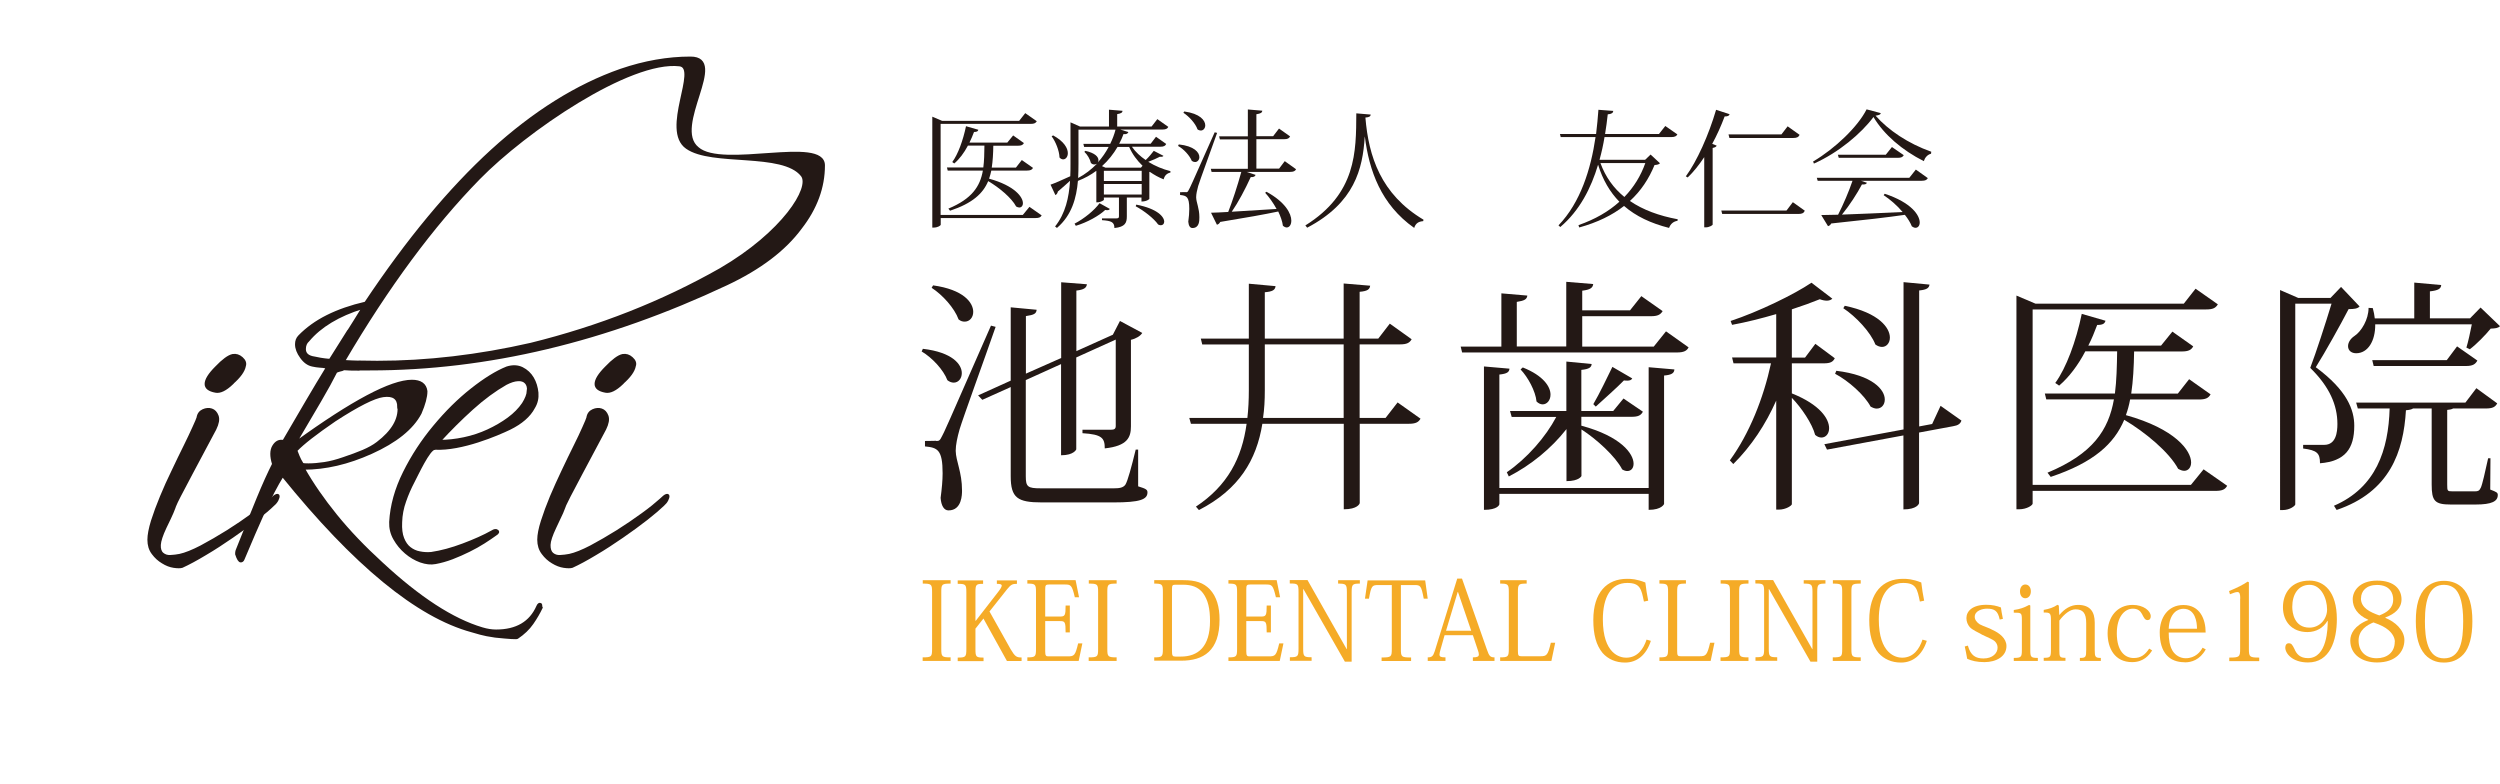 <?xml version="1.0" encoding="UTF-8"?><svg id="a" xmlns="http://www.w3.org/2000/svg" xmlns:xlink="http://www.w3.org/1999/xlink" viewBox="0 0 225.41 70.72"><defs><style>.c{fill:#f5ab27;}.d{clip-path:url(#b);}.e{stroke:#231815;stroke-miterlimit:10;stroke-width:.2px;}.e,.f{fill:#231815;}.g{fill:none;}</style><clipPath id="b"><rect class="g" x="2.23" width="76.56" height="59.95"/></clipPath></defs><g><path class="f" d="M92.82,18.65l1.1,.77c-.09,.17-.23,.24-.55,.24h-8.55v.6c0,.07-.25,.26-.64,.26h-.12V10.52l.89,.38h6.94l.55-.7,1.04,.73c-.1,.17-.23,.24-.55,.24h-8.12v8.21h7.41l.6-.73Zm.32-3.51c-.09,.17-.23,.24-.55,.24h-3.21c-.05,.25-.12,.5-.2,.73,2.32,.64,3.05,1.66,3.05,2.21,0,.24-.14,.39-.32,.39-.09,0-.18-.03-.29-.09-.41-.78-1.55-1.72-2.52-2.29-.47,1.12-1.42,2-3.44,2.67l-.15-.19c2.12-.88,2.86-2,3.11-3.43h-3.17l-.07-.28h3.28c.08-.61,.09-1.26,.1-1.97h-1.49c-.34,.65-.77,1.22-1.23,1.61l-.18-.13c.52-.7,.97-1.95,1.24-3.23l1.11,.32c-.03,.14-.13,.2-.39,.2-.13,.33-.25,.65-.41,.96h3.41l.53-.65,.97,.69c-.09,.17-.23,.24-.54,.24h-2.22c-.01,.71-.05,1.38-.14,1.97h2.18l.53-.68,1.01,.71Z"/><path class="f" d="M102.07,13.25c.31,.45,.75,.85,1.23,1.18,.28-.26,.57-.62,.73-.83l.87,.45c-.03,.06-.1,.09-.2,.09-.03,0-.07,0-.12-.01-.25,.13-.64,.31-1.05,.46,.62,.38,1.31,.67,2,.84v.13c-.3,.06-.53,.26-.61,.61-.44-.17-.85-.4-1.24-.67h-.05v2.44s-.21,.23-.71,.23v-.36h-1.32v1.7c0,.57-.14,.95-1.12,1.05,0-.55-.3-.65-1.12-.71v-.16h1.3c.17,0,.23-.05,.23-.18v-1.7h-1.36v.22s-.24,.21-.58,.21h-.1v-2.84c-.48,.36-1.04,.67-1.66,.91-.13,1.53-.55,3.1-1.89,4.24l-.17-.13c.94-1.18,1.25-2.61,1.35-4.12-.3,.28-.68,.61-1.1,.97-.03,.15-.1,.26-.22,.32l-.44-.94c.33-.11,1.03-.41,1.78-.76,.02-.37,.02-.75,.02-1.12v-3.74l.86,.38h2.61v-1.52l1.22,.1c-.01,.17-.13,.24-.48,.3v1.12h3.1l.52-.67,.99,.7c-.08,.17-.23,.24-.55,.24h-3.78l.73,.23c-.06,.13-.15,.21-.44,.18-.1,.29-.24,.59-.39,.87h2.84l.48-.63,.92,.65c-.08,.17-.21,.25-.53,.25h-2.53Zm-7.13-1.05c1.01,.55,1.34,1.17,1.34,1.61,0,.34-.2,.56-.42,.56-.11,0-.23-.05-.33-.17-.02-.61-.35-1.43-.71-1.91l.13-.08Zm1.94,7.97c.87-.45,1.81-1.22,2.26-1.85l.93,.52c-.06,.08-.12,.11-.23,.11-.05,0-.12,0-.19-.02-.56,.53-1.62,1.12-2.65,1.43l-.11-.19Zm.36-8.47v3.07c0,.41-.01,.85-.03,1.28,.64-.34,1.2-.78,1.69-1.28h-.01c-.06,.03-.14,.06-.22,.06-.1,0-.21-.03-.31-.14-.07-.32-.32-.76-.59-1l.09-.09c.89,.2,1.18,.55,1.18,.84,0,.07-.01,.14-.05,.19h.01c.38-.42,.7-.89,.96-1.38h-2.21l-.07-.28h2.42c.21-.42,.37-.85,.48-1.28h-3.35Zm5.77,3.24c-.49-.47-.91-1.03-1.2-1.69h-1.05c-.36,.62-.83,1.22-1.4,1.73l.32,.14h3.19l.15-.18Zm-3.48,.46v.92h3.41v-.92h-3.41Zm3.41,2.14v-.95h-3.41v.95h3.41Zm-.49,.91c1.93,.37,2.52,1.11,2.52,1.54,0,.19-.13,.32-.3,.32-.08,0-.16-.02-.25-.07-.37-.54-1.3-1.26-2.02-1.64l.05-.15Z"/><path class="f" d="M106.28,13.02c1.4,.15,1.86,.72,1.86,1.15,0,.24-.17,.44-.39,.44-.09,0-.18-.03-.29-.1-.2-.49-.73-1.07-1.24-1.35l.06-.13Zm.63,4.31c.14,0,.18,0,.29-.24,.06-.09,.22-.41,2.32-5.16l.22,.05c-.52,1.48-1.54,4.24-1.71,4.8-.1,.37-.18,.72-.18,1.01,.01,.48,.29,.97,.29,1.8,0,.32,0,.97-.63,.97-.21,0-.34-.21-.37-.57,.06-.42,.09-.83,.09-1.15,0-1.11-.24-1.2-.83-1.26v-.25c.39,0,.52-.01,.52-.01h0Zm-.14-7.28c1.43,.19,1.9,.81,1.9,1.25,0,.26-.17,.47-.4,.47-.09,0-.2-.03-.3-.11-.18-.53-.76-1.16-1.27-1.49l.07-.11Zm9.07,4.48l1.02,.73c-.09,.17-.23,.24-.55,.24h-3.91l.81,.27c-.06,.14-.15,.21-.44,.2-.49,1.07-1.11,2.25-1.71,3.12l4.04-.25c-.3-.55-.68-1.08-1.03-1.46l.12-.09c1.7,.93,2.24,1.97,2.24,2.6,0,.38-.18,.62-.42,.62-.1,0-.23-.06-.34-.16-.05-.39-.21-.84-.42-1.28-1.23,.26-2.91,.56-5.23,.94-.07,.14-.18,.23-.3,.25l-.53-1.08c.38-.01,.91-.03,1.55-.07,.38-.97,.84-2.37,1.18-3.61h-2.68l-.07-.28h3.34v-2.65h-2.52l-.07-.28h2.59v-2.42l1.3,.11c-.01,.18-.14,.26-.53,.32v1.98h1.51l.53-.69,1,.71c-.09,.17-.22,.25-.53,.25h-2.51v2.65h2.05l.53-.7Z"/><path class="f" d="M117.69,20.33c4.62-2.88,4.58-6.65,4.6-10.11l1.3,.11c-.02,.15-.1,.24-.48,.27,.29,3.49,1.38,6.91,5.24,9.21l-.03,.13c-.4,.03-.68,.18-.81,.61-3-2.11-4.06-5.17-4.45-8.22h-.01c-.18,2.9-.92,5.96-5.19,8.2l-.15-.19Z"/><path class="f" d="M148.83,13.94l.84,.78c-.09,.1-.22,.14-.49,.16-.51,1.24-1.23,2.34-2.22,3.24,1.18,.81,2.64,1.34,4.31,1.65l-.02,.14c-.35,.05-.63,.27-.76,.64-1.63-.41-2.99-1.05-4.06-1.98-1.06,.83-2.38,1.48-4.04,1.94l-.07-.21c1.49-.52,2.72-1.23,3.69-2.11-.85-.87-1.5-1.97-1.92-3.34-.63,2.1-1.65,4.13-3.41,5.62l-.16-.15c1.98-2.06,2.92-5.07,3.34-7.96h-3.14l-.07-.28h3.26c.09-.75,.16-1.48,.21-2.18l1.34,.1c-.02,.18-.14,.28-.5,.31-.06,.57-.14,1.16-.24,1.77h4.86l.57-.72,1.09,.76c-.09,.16-.23,.24-.56,.24h-6.01c-.11,.68-.26,1.36-.45,2.05h4.11l.5-.48Zm-4.53,.76c.46,1.26,1.19,2.27,2.16,3.06,.85-.88,1.48-1.9,1.89-3.06h-4.05Z"/><path class="f" d="M152,15.9c1-1.35,2.06-3.72,2.73-6l1.22,.4c-.05,.13-.14,.2-.45,.2-.32,.86-.7,1.7-1.12,2.47l.4,.16c-.03,.1-.15,.17-.36,.21v6.91c-.01,.07-.32,.25-.62,.25h-.14v-6.33c-.47,.7-.96,1.33-1.49,1.83l-.17-.1Zm9.65,2.33l1.08,.77c-.1,.22-.26,.29-.56,.29h-6.89l-.08-.31h5.88l.57-.75Zm-5.72-5.8l-.08-.31h4.77l.56-.73,1.08,.77c-.1,.21-.26,.28-.56,.28h-5.77Z"/><path class="f" d="M163.48,14.56c1.97-1.16,4.03-3.13,4.82-4.7l1.28,.34c-.03,.14-.16,.18-.47,.23,1.15,1.31,2.95,2.52,5.02,3.25l-.02,.18c-.34,.09-.56,.37-.65,.67-1.93-.97-3.6-2.39-4.54-3.98-1.08,1.46-3.14,3.21-5.37,4.2l-.07-.18Zm8.68,1.46l.58-.73,1.08,.77c-.09,.16-.22,.24-.55,.24h-5.48l.54,.18c-.06,.13-.18,.17-.45,.15-.42,.8-1.11,1.87-1.8,2.72,1.48-.05,3.42-.14,5.47-.23-.5-.6-1.15-1.15-1.71-1.52l.09-.13c2.43,.8,3.16,1.95,3.16,2.59,0,.29-.16,.48-.38,.48-.1,0-.22-.05-.33-.13-.13-.33-.35-.69-.63-1.04-1.51,.22-3.66,.47-6.64,.78-.07,.14-.17,.21-.29,.24l-.61-1c.39,0,.92-.01,1.52-.03,.47-.92,.98-2.11,1.3-3.06h-3.14l-.08-.27h8.34Zm-1.57-2.76l1.06,.73c-.09,.17-.23,.24-.54,.24h-5.32l-.08-.28h4.32l.56-.7Z"/></g><g><path class="f" d="M83.21,31.45c2.67,.31,3.51,1.41,3.51,2.19,0,.49-.31,.86-.73,.86-.18,0-.38-.07-.57-.22-.35-.93-1.37-2.03-2.32-2.59l.11-.24Zm1.19,8.31c.26,0,.33,0,.55-.46,.11-.18,.4-.79,4.4-9.94l.42,.11c-.99,2.85-2.92,8.15-3.25,9.24-.2,.71-.35,1.39-.35,1.94,.02,.95,.57,1.9,.57,3.58,0,.33,0,1.79-1.22,1.79-.4,0-.66-.42-.71-1.13,.11-.82,.18-1.59,.18-2.21,0-2.14-.46-2.32-1.59-2.43v-.49c.75,0,.99-.02,.99-.02v.02Zm-.27-14.03c2.74,.38,3.62,1.55,3.62,2.39,0,.51-.33,.88-.77,.88-.18,0-.35-.04-.55-.2-.37-1.02-1.44-2.21-2.43-2.85l.13-.22Zm18.49,14.83v3.29c.73,.22,.84,.31,.84,.55,0,.64-.69,.9-3.05,.9h-6.47c-2.19,0-2.81-.4-2.81-2.36v-8.04l-2.56,1.15-.38-.4,2.94-1.33v-6.61l2.34,.22c-.04,.35-.22,.46-.97,.57v5.19l3.18-1.41v-6.83l2.32,.18c-.04,.33-.27,.49-.95,.57v5.46l3.29-1.48,.64-1.24,2.01,1.08c-.16,.27-.55,.51-1.02,.62v7.8c0,.99-.31,1.77-2.36,1.99,0-.93-.24-1.26-2.01-1.37v-.31h2.54c.35,0,.46-.09,.46-.35v-7.78l-3.56,1.61v8.29s-.2,.53-1.37,.53v-8.22l-3.18,1.44v8.68c0,.95,.18,1.08,1.35,1.08h6.61c.44,0,.82-.04,1.02-.33,.2-.31,.55-1.59,.93-3.16h.22Z"/><path class="f" d="M126.02,36.29l2.06,1.46c-.18,.31-.42,.46-1.06,.46h-4.42v7.14c0,.07-.2,.57-1.44,.57v-7.71h-7.34c-.53,3.27-2.1,5.92-5.72,7.78l-.27-.31c2.87-1.9,4.15-4.4,4.57-7.47h-5.02l-.15-.53h5.24c.09-.79,.13-1.61,.13-2.47v-4.15h-4.2l-.13-.53h4.33v-4.95l2.41,.22c-.04,.35-.27,.49-.97,.55v4.18h7.11v-4.97l2.39,.2c-.04,.33-.24,.49-.95,.55v4.22h1.68l1.04-1.35,1.97,1.41c-.18,.31-.42,.46-1.04,.46h-3.65v6.63h2.34l1.08-1.39Zm-11.98-1.08c0,.86-.04,1.68-.16,2.47h7.27v-6.63h-7.11v4.15Z"/><path class="f" d="M150.22,29.88l2.03,1.44c-.16,.31-.42,.46-1.06,.46h-19.36l-.13-.53h3.67v-4.8l2.34,.2c-.04,.33-.24,.46-.95,.57v4.02h4.46v-5.83l2.43,.2c-.04,.35-.27,.51-.99,.6v1.77h4.31l1.02-1.28,1.92,1.35c-.2,.33-.46,.46-1.06,.46h-6.19v2.74h6.45l1.1-1.37Zm-1.57,14.12v-10.89l2.32,.2c-.02,.33-.24,.49-.93,.55v11.58s-.2,.53-1.39,.53v-1.44h-13.46v.93c0,.07-.18,.51-1.39,.51v-12.93l2.3,.2c-.02,.31-.22,.46-.91,.53v10.23h13.46Zm-7.42-5.3c-1.35,1.72-3.18,3.23-5.19,4.26l-.18-.38c1.81-1.24,3.51-3.18,4.46-4.99h-4.02l-.15-.53h5.08v-4.46l2.28,.22c-.02,.31-.24,.46-.93,.53v3.71h2.87l.93-1.13,1.75,1.19c-.18,.33-.42,.46-1.02,.46h-4.53v.8c3.6,.97,4.71,2.54,4.71,3.43,0,.4-.22,.66-.57,.66-.13,0-.29-.04-.46-.15-.6-1.17-2.32-2.74-3.67-3.6v4.2s-.2,.46-1.35,.46v-4.68Zm-3.93-5.57c1.88,.75,2.5,1.75,2.5,2.45,0,.53-.33,.88-.71,.88-.18,0-.38-.09-.55-.26-.09-.93-.77-2.19-1.44-2.89l.2-.18Zm6.36,3.31c.55-.93,1.3-2.5,1.72-3.36l1.79,1.04c-.07,.13-.2,.2-.44,.2-.09,0-.2,0-.31-.02-.6,.62-1.77,1.66-2.54,2.36l-.22-.22Z"/><path class="f" d="M161.56,32.75v2.72c2.56,1.02,3.36,2.3,3.36,3.14,0,.51-.31,.84-.69,.84-.18,0-.38-.07-.57-.24-.27-1.02-1.22-2.43-2.1-3.34v9.59c0,.11-.51,.49-1.19,.49h-.22v-9.83c-.95,2.14-2.23,4.09-3.87,5.72l-.31-.33c1.77-2.43,3.03-5.61,3.71-8.75h-3.38l-.13-.53h3.98v-3.91c-1.3,.38-2.67,.73-3.98,.97l-.13-.35c2.54-.84,5.72-2.39,7.29-3.45l1.88,1.44c-.11,.11-.29,.18-.49,.18-.18,0-.4-.04-.64-.13-.71,.29-1.57,.6-2.52,.91v4.35h1.19l.93-1.24,1.75,1.3c-.16,.33-.4,.46-.99,.46h-2.87Zm13.41,3.84l1.88,1.33c-.09,.29-.31,.44-.75,.51l-3.07,.57v6.36c0,.07-.2,.57-1.41,.57v-6.67l-6.89,1.28-.24-.49,7.14-1.33v-13.28l2.34,.22c-.04,.31-.24,.46-.93,.53v12.26l1.17-.22,.77-1.66Zm-9.41-3.16c3.31,.4,4.38,1.72,4.38,2.59,0,.49-.31,.82-.73,.82-.18,0-.35-.07-.55-.18-.55-1.04-1.99-2.32-3.2-2.96l.11-.27Zm.77-5.86c3.09,.64,4.07,1.99,4.07,2.87,0,.49-.31,.84-.71,.84-.18,0-.4-.07-.6-.22-.42-1.1-1.75-2.52-2.89-3.27l.13-.22Z"/><path class="f" d="M198.69,42.32l2.12,1.48c-.18,.33-.44,.46-1.06,.46h-16.48v1.15c0,.13-.49,.51-1.24,.51h-.22V26.65l1.72,.73h13.37l1.06-1.35,2.01,1.41c-.2,.33-.44,.46-1.06,.46h-15.64v15.82h14.27l1.15-1.41Zm.62-6.76c-.18,.33-.44,.46-1.06,.46h-6.19c-.09,.49-.22,.97-.38,1.41,4.46,1.24,5.88,3.2,5.88,4.27,0,.46-.27,.75-.62,.75-.18,0-.35-.07-.55-.18-.8-1.5-2.98-3.31-4.86-4.42-.91,2.16-2.74,3.85-6.63,5.15l-.29-.38c4.09-1.7,5.5-3.84,5.99-6.61h-6.1l-.13-.53h6.32c.15-1.17,.18-2.43,.2-3.8h-2.87c-.66,1.26-1.48,2.34-2.36,3.09l-.35-.24c.99-1.35,1.88-3.76,2.39-6.23l2.14,.62c-.07,.26-.24,.38-.75,.38-.24,.64-.49,1.26-.8,1.86h6.56l1.02-1.26,1.88,1.33c-.18,.33-.44,.46-1.04,.46h-4.29c-.02,1.37-.09,2.65-.26,3.8h4.2l1.02-1.3,1.94,1.37Z"/><path class="f" d="M211.07,25.86l1.68,1.77c-.18,.2-.49,.24-.99,.24-.71,1.37-2.1,3.87-2.96,5.24,2.85,2.1,3.47,3.87,3.47,5.28,0,2.06-.82,3.2-3.09,3.38,0-.91-.26-1.17-1.52-1.33v-.33h1.9c1.06,0,1.19-1.13,1.19-1.88,0-1.7-.71-3.36-2.45-5.06,.53-1.39,1.39-4.04,1.92-5.79h-3.27v18.1c0,.11-.46,.51-1.15,.51h-.22V26.15l1.63,.71h2.92l.95-.99Zm13.48,15.45l-.02,2.83c.57,.22,.68,.27,.68,.49,0,.57-.53,.86-2.01,.86h-2.23c-1.46,0-1.72-.33-1.72-1.81v-6.85h-1.68c-.13,.09-.33,.13-.64,.16-.22,3.73-1.44,7.36-6.25,8.99l-.24-.38c3.8-1.64,4.91-5.04,5.02-8.77h-2.87l-.15-.53h9.85l.99-1.3,1.88,1.37c-.18,.33-.42,.46-1.04,.46h-2.94c-.11,.07-.29,.11-.53,.13v6.74c0,.57,.02,.6,.46,.6h2.06c.24,0,.38-.04,.51-.33,.13-.26,.4-1.46,.66-2.65h.22Zm-2.17-9.97c.16-.51,.35-1.39,.49-2.1h-8.71c.02,1.5-.66,2.61-1.72,2.61-.42,0-.73-.24-.73-.64,0-.35,.24-.69,.57-.91,.64-.42,1.28-1.5,1.28-2.54l.38,.02c.09,.33,.15,.64,.18,.93h3.56v-3.23l2.43,.22c-.02,.33-.27,.49-1.02,.57v2.43h3.62l.95-.97,1.75,1.68c-.18,.18-.42,.2-.84,.22-.46,.57-1.28,1.41-1.88,1.86l-.31-.15Zm-1.77,1.13l.93-1.24,1.83,1.28c-.18,.33-.42,.49-1.02,.49h-8.33l-.13-.53h6.72Z"/></g><g><path class="c" d="M83.19,59.27c.81,0,.85-.06,.85-.77v-5.11c0-.71-.05-.77-.84-.77v-.31h2.51v.31c-.8,0-.84,.06-.84,.77v5.11c0,.71,.05,.77,.84,.77v.32h-2.52v-.32Z"/><path class="c" d="M89.22,55.14l1.9,3.39c.4,.68,.54,.75,.99,.75v.32h-1.32l-2.12-3.83-.72,.91v1.83c0,.72,.05,.78,.73,.78v.32h-2.33v-.32c.72,0,.78-.06,.78-.77v-5.11c0-.71-.06-.77-.78-.77v-.31h2.29v.31c-.64,0-.69,.07-.69,.77v2.56h.03l1.94-2.5c.26-.33,.4-.54,.4-.67,0-.12-.14-.16-.44-.16v-.31h1.81v.31c-.39,0-.53,.05-.88,.48l-1.6,2.02Z"/><path class="c" d="M97.25,59.59h-4.62v-.32c.72,0,.78-.06,.78-.77v-5.11c0-.71-.06-.77-.78-.77v-.31h4.35l.31,1.54h-.38c-.26-1.11-.36-1.15-.91-1.15h-1.4c-.33,0-.36,.07-.36,.48v2.41h1.33c.45,0,.51-.09,.51-.99h.38v2.42h-.38c0-.95-.06-1.02-.51-1.02h-1.33v2.74c0,.39,.08,.44,.28,.44h1.76c.57,0,.67-.07,.93-1.17h.38l-.33,1.57Z"/><path class="c" d="M98.16,59.27c.81,0,.85-.06,.85-.77v-5.11c0-.71-.05-.77-.84-.77v-.31h2.51v.31c-.8,0-.84,.06-.84,.77v5.11c0,.71,.05,.77,.84,.77v.32h-2.52v-.32Z"/><path class="c" d="M104.07,59.59v-.32c.72,0,.78-.06,.78-.77v-5.11c0-.71-.06-.77-.78-.77v-.31h2.64c1.09,0,1.79,.23,2.36,.81,.64,.68,.89,1.63,.89,2.74,0,2.83-1.45,3.71-3.46,3.71h-2.44Zm1.9-6.87c-.26,0-.3,.07-.3,.41v5.54c0,.46,.05,.53,.33,.53h.47c1.55,0,2.63-.88,2.63-3.2,0-1.12-.18-1.91-.64-2.53-.42-.55-1.03-.75-1.8-.75h-.7Z"/><path class="c" d="M115.38,59.59h-4.62v-.32c.72,0,.78-.06,.78-.77v-5.11c0-.71-.06-.77-.78-.77v-.31h4.35l.31,1.54h-.38c-.26-1.11-.36-1.15-.91-1.15h-1.4c-.33,0-.36,.07-.36,.48v2.41h1.33c.45,0,.51-.09,.51-.99h.38v2.42h-.38c0-.95-.06-1.02-.51-1.02h-1.33v2.74c0,.39,.08,.44,.28,.44h1.76c.57,0,.67-.07,.93-1.17h.38l-.33,1.57Z"/><path class="c" d="M117.9,52.32l3.52,6.21h.02v-5.14c0-.71-.08-.77-.79-.77v-.31h1.96v.31c-.66,0-.74,.06-.74,.77v6.27h-.61l-3.74-6.55h-.02v5.38c0,.71,.07,.77,.76,.77v.32h-1.96v-.32c.71,0,.78-.06,.78-.77v-5.11c0-.73-.06-.77-.79-.77v-.31h1.61Z"/><path class="c" d="M126.31,52.75v5.76c0,.72,.04,.77,.92,.77v.32h-2.66v-.32c.87,0,.92-.05,.92-.77v-5.76h-1.2c-.58,0-.65,.05-.86,1.23h-.36l.24-1.65h5.19l.23,1.65h-.36c-.22-1.19-.3-1.23-.85-1.23h-1.2Z"/><path class="c" d="M132.79,57.27h-2.54l-.36,1.27c-.06,.21-.1,.36-.1,.47,0,.22,.15,.26,.54,.26v.32h-1.6v-.32c.36,0,.48-.09,.63-.55l2.03-6.55h.43l2.25,6.41c.2,.59,.31,.69,.68,.69v.32h-1.95v-.32c.4,0,.54-.07,.54-.26,0-.1-.03-.23-.09-.39l-.45-1.35Zm-.14-.4l-1.19-3.49h-.03l-1.05,3.49h2.27Z"/><path class="c" d="M140.22,57.97l-.34,1.62h-4.62v-.32c.72,0,.78-.06,.78-.79v-5.09c0-.71-.06-.77-.78-.77v-.31h2.39v.31c-.74,0-.79,.05-.79,.78v5.3c0,.42,.06,.47,.32,.47h1.7c.57,0,.68-.08,.95-1.22h.39Z"/><path class="c" d="M148.22,54.23c-.23-1.14-.34-1.67-1.5-1.67-1.49,0-2.2,1.31-2.2,3.29,0,3.12,1.55,3.45,2.1,3.45,1.04,0,1.57-.81,1.84-1.63l.39,.11c-.42,1.3-1.27,1.96-2.33,1.96-.85,0-1.54-.32-2.02-.86-.58-.7-.84-1.66-.84-2.98,0-2.48,1.22-3.71,3.04-3.71,.41,0,.85,.02,1.65,.33,.07,.56,.15,1.13,.26,1.64l-.38,.08Z"/><path class="c" d="M154.58,57.97l-.34,1.62h-4.62v-.32c.72,0,.78-.06,.78-.79v-5.09c0-.71-.06-.77-.78-.77v-.31h2.39v.31c-.74,0-.79,.05-.79,.78v5.3c0,.42,.06,.47,.32,.47h1.7c.57,0,.68-.08,.95-1.22h.39Z"/><path class="c" d="M155.13,59.27c.81,0,.85-.06,.85-.77v-5.11c0-.71-.05-.77-.84-.77v-.31h2.51v.31c-.8,0-.84,.06-.84,.77v5.11c0,.71,.05,.77,.84,.77v.32h-2.52v-.32Z"/><path class="c" d="M159.88,52.32l3.52,6.21h.02v-5.14c0-.71-.08-.77-.79-.77v-.31h1.96v.31c-.66,0-.74,.06-.74,.77v6.27h-.61l-3.74-6.55h-.02v5.38c0,.71,.07,.77,.76,.77v.32h-1.96v-.32c.71,0,.78-.06,.78-.77v-5.11c0-.73-.06-.77-.79-.77v-.31h1.61Z"/><path class="c" d="M165.25,59.27c.81,0,.85-.06,.85-.77v-5.11c0-.71-.05-.77-.84-.77v-.31h2.51v.31c-.8,0-.84,.06-.84,.77v5.11c0,.71,.05,.77,.84,.77v.32h-2.52v-.32Z"/><path class="c" d="M173.1,54.23c-.23-1.14-.34-1.67-1.5-1.67-1.49,0-2.2,1.31-2.2,3.29,0,3.12,1.55,3.45,2.1,3.45,1.04,0,1.57-.81,1.84-1.63l.39,.11c-.42,1.3-1.27,1.96-2.33,1.96-.85,0-1.54-.32-2.02-.86-.58-.7-.84-1.66-.84-2.98,0-2.48,1.22-3.71,3.04-3.71,.41,0,.85,.02,1.65,.33,.07,.56,.15,1.13,.26,1.64l-.38,.08Z"/><path class="c" d="M177.43,58.21c.25,.91,.72,1.16,1.41,1.16,.83,0,1.27-.49,1.27-.97,0-.23-.08-.39-.22-.55-.22-.22-.61-.34-1.15-.61-.44-.26-.86-.41-1.14-.7-.18-.22-.3-.48-.3-.81,0-.63,.55-1.2,1.79-1.2,.53,0,.94,.09,1.32,.24,.04,.28,.09,.6,.18,1.03l-.29,.06c-.16-.79-.47-.98-1.15-.98-.39,0-1.1,.17-1.1,.74,0,.26,.19,.5,.45,.67,.35,.19,.91,.35,1.14,.5,.63,.28,1.27,.77,1.27,1.46,0,.94-.92,1.45-1.99,1.45-.68,0-1.14-.12-1.55-.3-.07-.43-.15-.78-.22-1.11l.28-.08Z"/><path class="c" d="M183.06,54.6v4c0,.64,.04,.72,.68,.72v.27h-2.17v-.27c.68,0,.73-.08,.73-.73v-2.68c0-.66-.04-.67-.73-.67v-.24c.57-.08,.93-.21,1.39-.46l.1,.06Zm.05-1.28c0,.39-.23,.62-.5,.62s-.48-.23-.48-.62,.22-.62,.48-.62c.3,0,.5,.26,.5,.62Z"/><path class="c" d="M185.68,55.45c.47-.57,1.04-.91,1.68-.91,1.1,0,1.51,.62,1.51,1.61v2.46c0,.62,.05,.71,.55,.71v.27h-1.89v-.27c.53,0,.57-.07,.57-.73v-2.41c0-.91-.3-1.24-.96-1.24-.48,0-1,.4-1.46,1.01v2.64c0,.65,.02,.72,.55,.72v.27h-1.96v-.27c.6,0,.65-.06,.65-.73v-2.65c0-.64-.06-.71-.65-.7v-.24c.5-.09,.87-.21,1.24-.46l.12,.07,.04,.84h.02Z"/><path class="c" d="M194.05,58.64c-.27,.42-.76,1.06-1.81,1.06-1.58,0-2.21-1.26-2.21-2.61,0-1.47,.87-2.55,2.26-2.55,.98,0,1.63,.54,1.63,1.02,0,.22-.1,.35-.28,.35-.24,0-.33-.2-.51-.55-.15-.28-.38-.48-.82-.48-.74,0-1.45,.72-1.45,2.22,0,1.6,.72,2.23,1.53,2.23,.66,0,1.04-.32,1.39-.85l.27,.17Z"/><path class="c" d="M196.97,59.71c-1.35,0-2.24-.83-2.24-2.7,0-1.28,.71-2.46,2.13-2.46,1.51,0,2.01,1.29,2.01,2.48h-3.33c0,.65,.08,1.21,.36,1.67,.26,.4,.69,.65,1.17,.65,.88,0,1.35-.61,1.52-.95l.29,.15c-.53,.96-1.31,1.17-1.87,1.17h-.05Zm1.12-3.02c0-.62-.16-1.8-1.23-1.8-.49,0-1.25,.35-1.32,1.8h2.54Z"/><path class="c" d="M201.99,53.96c0-.4-.06-.58-.25-.58s-.37,.09-.68,.2l-.08-.29c.75-.3,1.23-.55,1.68-.85l.11,.06v6c0,.73,.06,.79,.93,.79v.32h-2.7v-.32c.92,0,.98-.06,.98-.79v-4.53Z"/><path class="c" d="M209.85,55.99c-.38,.62-1.01,1-1.8,1-1.42,0-2.21-.97-2.21-2.24s.75-2.4,2.4-2.4c1.29,0,2.46,.97,2.46,3.47,0,1.94-.63,3.91-2.6,3.91-1.42,0-2.05-.82-2.05-1.34,0-.24,.12-.39,.31-.39,.25,0,.32,.13,.51,.5,.19,.47,.51,.84,1.23,.84,1.73,0,1.78-2.72,1.78-3.36h-.03Zm-1.62,.6c.93,0,1.59-.78,1.59-1.63,0-1.02-.55-2.23-1.57-2.23s-1.57,.84-1.57,1.99c0,.51,.17,1.87,1.55,1.87Z"/><path class="c" d="M215.07,55.71c.87,.34,1.72,1.1,1.72,2,0,1.03-.75,2.02-2.47,2.02-1.31,0-2.41-.68-2.41-1.98,0-.59,.36-1.35,1.62-1.85v-.02c-.97-.43-1.4-1.1-1.4-1.85s.62-1.68,2.2-1.68,2.2,.81,2.2,1.69c0,.79-.58,1.31-1.45,1.63v.03Zm.86,2.16c0-.38-.23-.77-.59-1.07-.3-.25-.64-.43-1.34-.68-.56,.23-1.34,.67-1.34,1.64s.64,1.59,1.63,1.59c.91,0,1.63-.51,1.63-1.48Zm-3.06-3.93c0,.87,.81,1.25,1.66,1.55,.69-.27,1.25-.64,1.25-1.45,0-.51-.26-1.3-1.46-1.3-.97,0-1.44,.56-1.44,1.2Z"/><path class="c" d="M218.62,58.98c-.51-.58-.8-1.52-.8-2.97s.28-2.42,.91-3.03c.39-.36,.92-.61,1.63-.61s1.25,.25,1.64,.61c.64,.61,.92,1.64,.92,3.03s-.28,2.4-.79,2.97c-.5,.55-1.11,.76-1.77,.76-.33,0-1.1-.03-1.75-.76Zm.02-2.97c0,1.57,.23,3.35,1.72,3.35s1.73-1.59,1.73-3.35c0-1.56-.28-2.4-.65-2.83-.31-.34-.73-.45-1.08-.45-1.24,0-1.72,1.16-1.72,3.28Z"/></g><g class="d"><g><g><path class="f" d="M0,63.94H.73v6.69H0v-6.69Z"/><path class="f" d="M6.62,70.62h-.86l-2.19-3.35-.62,.73v2.62h-.73v-6.69h.73v3.26h.03c.17-.25,.35-.5,.52-.72l2.03-2.55h.9l-2.35,2.84,2.54,3.84Z"/><path class="f" d="M10.84,70.62h-3.53v-6.69h3.38v.62h-2.65v2.26h2.49v.61h-2.49v2.59h2.8v.61Z"/><path class="f" d="M11.91,63.94h.73v6.69h-.73v-6.69Z"/><path class="f" d="M16.19,64.02c.49-.08,1.06-.14,1.68-.14,2.69,0,3.46,1.59,3.46,3.23,0,1.06-.28,1.97-.91,2.62-.59,.61-1.56,.94-2.78,.94-.55,0-1.03-.02-1.45-.07v-6.58Zm.73,6.02c.22,.04,.54,.04,.85,.04,1.81,0,2.8-1.03,2.8-2.94,0-1.74-.93-2.68-2.67-2.68-.42,0-.75,.04-.98,.09v5.48Z"/><path class="f" d="M25.96,70.62h-3.53v-6.69h3.38v.62h-2.65v2.26h2.49v.61h-2.49v2.59h2.8v.61Z"/><path class="f" d="M31.75,70.62h-.73l-2.13-3.52c-.45-.75-.88-1.49-1.2-2.23h-.04c.06,.86,.07,1.64,.07,2.8v2.95h-.68v-6.69h.76l2.16,3.52c.47,.8,.86,1.49,1.17,2.19h.02c-.07-.94-.09-1.74-.09-2.79v-2.91h.69v6.69Z"/><path class="f" d="M37.15,64.56h-1.97v6.06h-.73v-6.06h-1.97v-.61h4.67v.61Z"/><path class="f" d="M42.67,70.62h-.77l-.72-2.17h-2.33l-.7,2.17h-.75l2.21-6.69h.84l2.21,6.69Zm-1.64-2.75l-.66-1.98c-.14-.46-.26-.88-.34-1.27h-.02c-.09,.4-.21,.82-.33,1.25l-.67,2.01h2.03Z"/><path class="f" d="M47.13,70.62h-3.49v-6.69h.73v6.06h2.77v.62Z"/><path class="f" d="M54.51,70.42c-.31,.15-.9,.3-1.67,.3-1.72,0-3.11-1.11-3.11-3.38s1.34-3.5,3.3-3.5c.8,0,1.26,.17,1.47,.27l-.19,.61c-.31-.15-.74-.27-1.26-.27-1.52,0-2.55,1.02-2.55,2.86s.95,2.79,2.51,2.79c.51,0,1.01-.11,1.34-.27l.16,.59Z"/><path class="f" d="M59.06,70.62h-3.49v-6.69h.73v6.06h2.77v.62Z"/><path class="f" d="M60.01,63.94h.73v6.69h-.73v-6.69Z"/><path class="f" d="M66.95,70.62h-.73l-2.13-3.52c-.45-.75-.88-1.49-1.2-2.23h-.04c.06,.86,.07,1.64,.07,2.8v2.95h-.68v-6.69h.76l2.16,3.52c.47,.8,.86,1.49,1.17,2.19h.02c-.07-.94-.09-1.74-.09-2.79v-2.91h.69v6.69Z"/><path class="f" d="M68.44,63.94h.73v6.69h-.73v-6.69Z"/><path class="f" d="M75.05,70.42c-.31,.15-.9,.3-1.67,.3-1.72,0-3.11-1.11-3.11-3.38s1.34-3.5,3.3-3.5c.8,0,1.26,.17,1.47,.27l-.19,.61c-.31-.15-.74-.27-1.26-.27-1.52,0-2.55,1.02-2.55,2.86s.95,2.79,2.51,2.79c.51,0,1.01-.11,1.34-.27l.16,.59Z"/></g><g><path class="e" d="M23.15,46.8c-.67,.52-1.4,1.05-2.2,1.6-.8,.55-1.6,1.08-2.42,1.56-.81,.49-1.52,.87-2.11,1.14-.16,.05-.41,.05-.75,0-.34-.05-.68-.18-1.01-.39-.34-.2-.64-.47-.89-.81-.26-.34-.38-.75-.38-1.24,0-.43,.11-1,.32-1.69,.22-.69,.49-1.42,.81-2.19,.32-.77,.67-1.56,1.06-2.35,.38-.8,.73-1.53,1.06-2.19,.32-.66,.6-1.23,.81-1.71,.22-.47,.34-.77,.37-.87,.05-.33,.22-.55,.49-.67,.27-.12,.53-.14,.77-.06,.24,.08,.42,.27,.53,.57,.11,.3,.04,.69-.2,1.18-.92,1.73-1.63,3.07-2.13,4-.5,.94-.86,1.62-1.08,2.05-.22,.43-.35,.7-.38,.79-.04,.09-.08,.18-.1,.26-.03,.08-.09,.23-.18,.45-.09,.22-.3,.66-.63,1.34-.32,.68-.49,1.2-.51,1.56-.02,.36,.07,.63,.26,.79,.19,.16,.43,.24,.71,.22,.29-.01,.56-.05,.83-.1,.51-.11,1.16-.37,1.93-.77,.77-.41,1.56-.87,2.38-1.38,.81-.51,1.57-1.03,2.27-1.54,.7-.51,1.25-.95,1.62-1.3,.24-.24,.42-.38,.53-.41,.11-.03,.17,0,.18,.08,.01,.08-.02,.2-.1,.36-.08,.16-.2,.31-.37,.45-.32,.32-.82,.74-1.48,1.26Zm-2.21-12.22c-.6,.57-1.1,.81-1.5,.73-.6-.11-.89-.34-.89-.69,0-.38,.31-.88,.93-1.5,.62-.65,1.12-1.02,1.5-1.1,.3-.05,.57,.03,.83,.26,.26,.23,.34,.47,.26,.71-.08,.46-.46,.99-1.14,1.58Z"/><path class="e" d="M32.19,33.32c-.41,0-.8-.01-1.18-.04-.11,.06-.22,.1-.35,.12-.12,.03-.24,.07-.35,.12-.35,.7-.83,1.58-1.44,2.62-.61,1.04-1.35,2.29-2.21,3.76,5.12-3.71,8.61-5.56,10.48-5.56,.78,0,1.22,.31,1.3,.93,0,.51-.18,1.18-.53,1.99-.73,1.38-2.21,2.57-4.43,3.57-2.11,.95-4.14,1.42-6.09,1.42,.78,1.38,1.75,2.78,2.9,4.2,1.15,1.42,2.52,2.86,4.12,4.32,3.38,3.14,6.4,5.1,9.06,5.89,.46,.14,.88,.2,1.26,.2,1.84,0,3.09-.73,3.73-2.19,.08-.19,.18-.26,.29-.2,.03,.03,.04,.07,.04,.12,0,.08,.01,.15,.04,.2-.22,.46-.49,.93-.83,1.42-.34,.49-.79,.92-1.36,1.3-.08,.05-.74,.01-1.99-.12-.57-.08-1.02-.17-1.34-.26-.32-.1-.58-.17-.77-.22-4.9-1.33-10.59-6-17.06-14.01-.54,.87-1.09,1.93-1.66,3.19-.57,1.26-1.19,2.7-1.87,4.32-.05,.14-.14,.2-.24,.2-.14,0-.27-.22-.41-.65,0-.13,.01-.24,.04-.32,.73-1.84,1.36-3.4,1.89-4.69,.53-1.29,1-2.32,1.4-3.11-.22-.7-.21-1.25,.02-1.62,.23-.38,.53-.53,.91-.45,.76-1.3,1.46-2.5,2.11-3.61,.65-1.11,1.26-2.12,1.83-3.05h-.16c-.14-.03-.3-.05-.51-.06-.2-.01-.43-.05-.67-.1-.38-.08-.72-.32-1.01-.73-.3-.41-.45-.8-.45-1.18,0-.3,.09-.54,.28-.73,.68-.7,1.52-1.31,2.52-1.81,1-.5,2.15-.9,3.45-1.2,3.79-5.68,7.59-10.26,11.39-13.73,3.8-3.46,7.68-5.89,11.63-7.27,2.14-.73,4.24-1.1,6.29-1.1,3.44,0-1.73,6.23,.66,8.15,2.2,1.95,11.36-1.04,11.36,1.56,0,1.98-.69,3.86-2.07,5.64-1.46,1.98-3.7,3.67-6.7,5.08-10.88,5.12-21.6,7.67-32.16,7.67h-1.18Zm3.73,3.37c0-.78-.46-1.11-1.38-.98-.81,.11-2.26,.84-4.34,2.19-1.71,1.17-2.87,2.07-3.49,2.72,.05,.14,.12,.3,.2,.51,.08,.2,.2,.44,.37,.71,.08,.03,.26,.04,.53,.04,.43,0,.91-.04,1.44-.12,.53-.08,1.1-.23,1.73-.45,.65-.22,1.23-.43,1.75-.65,.51-.22,.95-.46,1.3-.73,1.35-1.03,1.99-2.11,1.91-3.25Zm-4.67-6.6c.49-.77,.98-1.55,1.46-2.34-2.19,.68-3.83,1.67-4.91,2.96-.22,.19-.32,.45-.32,.77,0,.43,.3,.69,.89,.77,.38,.08,.69,.14,.91,.16,.23,.03,.39,.04,.47,.04,.51-.81,1.02-1.61,1.5-2.38Zm1.2,2.52c.5,.01,1.02,.02,1.56,.02,4.49,0,9.11-.54,13.85-1.62,6.15-1.52,11.85-3.76,17.1-6.74,5.63-3.28,8.21-7.36,7.34-8.45-1.72-2.18-8.11-.89-10.38-2.49-2.3-1.6,1.14-7.24-.65-7.45-4.5-.52-13.91,5.94-18.08,10.21-4.17,4.26-8.23,9.75-12.18,16.47,.46,.03,.94,.05,1.44,.06Z"/><path class="e" d="M39.2,40.46c-.5-.03-1.61,2.4-1.91,2.96-.3,.57-.56,1.16-.77,1.77-.22,.61-.34,1.24-.36,1.89-.03,.6,.03,1.08,.18,1.46,.15,.38,.35,.67,.61,.87,.26,.2,.55,.34,.89,.4,.34,.07,.68,.09,1.04,.06,.89-.13,1.85-.39,2.86-.77,1.01-.38,1.89-.77,2.62-1.18,.21-.14,.38-.16,.49-.06,.11,.09,.06,.21-.16,.34-.3,.22-.65,.45-1.05,.71-.41,.26-.85,.51-1.34,.75-.49,.24-.99,.47-1.52,.67-.53,.2-1.03,.34-1.52,.43-.41,.08-.85,.03-1.34-.14-.49-.18-.93-.44-1.34-.79-.41-.35-.75-.76-1.02-1.24-.27-.47-.39-.98-.37-1.52,.08-1.49,.5-2.98,1.24-4.47,.74-1.49,1.65-2.88,2.72-4.16,1.07-1.29,2.19-2.4,3.37-3.33,1.18-.93,2.24-1.59,3.19-1.97,.51-.16,.98-.14,1.38,.06,.4,.2,.72,.5,.95,.89,.23,.39,.36,.83,.41,1.32,.04,.49-.06,.93-.31,1.34-.4,.76-1.13,1.39-2.19,1.91-1.06,.51-4.32,1.92-6.74,1.79Zm8.41-5.2c.03-.32-.04-.58-.2-.75-.16-.18-.4-.26-.71-.24-.31,.01-.67,.13-1.08,.34-1,.57-2.02,1.32-3.05,2.25-1.03,.93-2,1.9-2.92,2.9,.7,0,1.43-.08,2.19-.24,.76-.16,1.48-.4,2.15-.71,.67-.31,1.29-.67,1.85-1.08,.55-.41,.99-.85,1.32-1.34,.27-.43,.42-.81,.44-1.14Z"/><path class="e" d="M58.31,46.8c-.66,.52-1.4,1.05-2.19,1.6-.8,.55-1.6,1.08-2.42,1.56-.81,.49-1.52,.87-2.11,1.14-.16,.05-.41,.05-.75,0-.34-.05-.68-.18-1.02-.39-.34-.2-.64-.47-.89-.81-.26-.34-.39-.75-.39-1.24,0-.43,.11-1,.33-1.69,.22-.69,.49-1.42,.81-2.19,.33-.77,.68-1.56,1.06-2.35,.38-.8,.73-1.53,1.06-2.19,.33-.66,.6-1.23,.81-1.71,.21-.47,.34-.77,.36-.87,.05-.33,.22-.55,.49-.67,.27-.12,.53-.14,.77-.06,.24,.08,.42,.27,.53,.57,.11,.3,.04,.69-.2,1.18-.92,1.73-1.63,3.07-2.13,4-.5,.94-.86,1.62-1.08,2.05-.22,.43-.35,.7-.39,.79-.04,.09-.07,.18-.1,.26-.03,.08-.09,.23-.18,.45-.1,.22-.31,.66-.63,1.34-.32,.68-.5,1.2-.51,1.56-.01,.36,.08,.63,.26,.79,.19,.16,.43,.24,.71,.22,.28-.01,.56-.05,.83-.1,.51-.11,1.16-.37,1.93-.77,.77-.41,1.56-.87,2.38-1.38,.81-.51,1.57-1.03,2.27-1.54,.71-.51,1.24-.95,1.63-1.3,.24-.24,.42-.38,.53-.41,.11-.03,.17,0,.18,.08,.01,.08-.02,.2-.1,.36-.08,.16-.2,.31-.36,.45-.33,.32-.82,.74-1.48,1.26Zm-2.21-12.22c-.6,.57-1.1,.81-1.5,.73-.6-.11-.89-.34-.89-.69,0-.38,.31-.88,.93-1.5,.62-.65,1.12-1.02,1.5-1.1,.3-.05,.58,.03,.83,.26,.26,.23,.35,.47,.26,.71-.08,.46-.46,.99-1.14,1.58Z"/></g></g></g></svg>